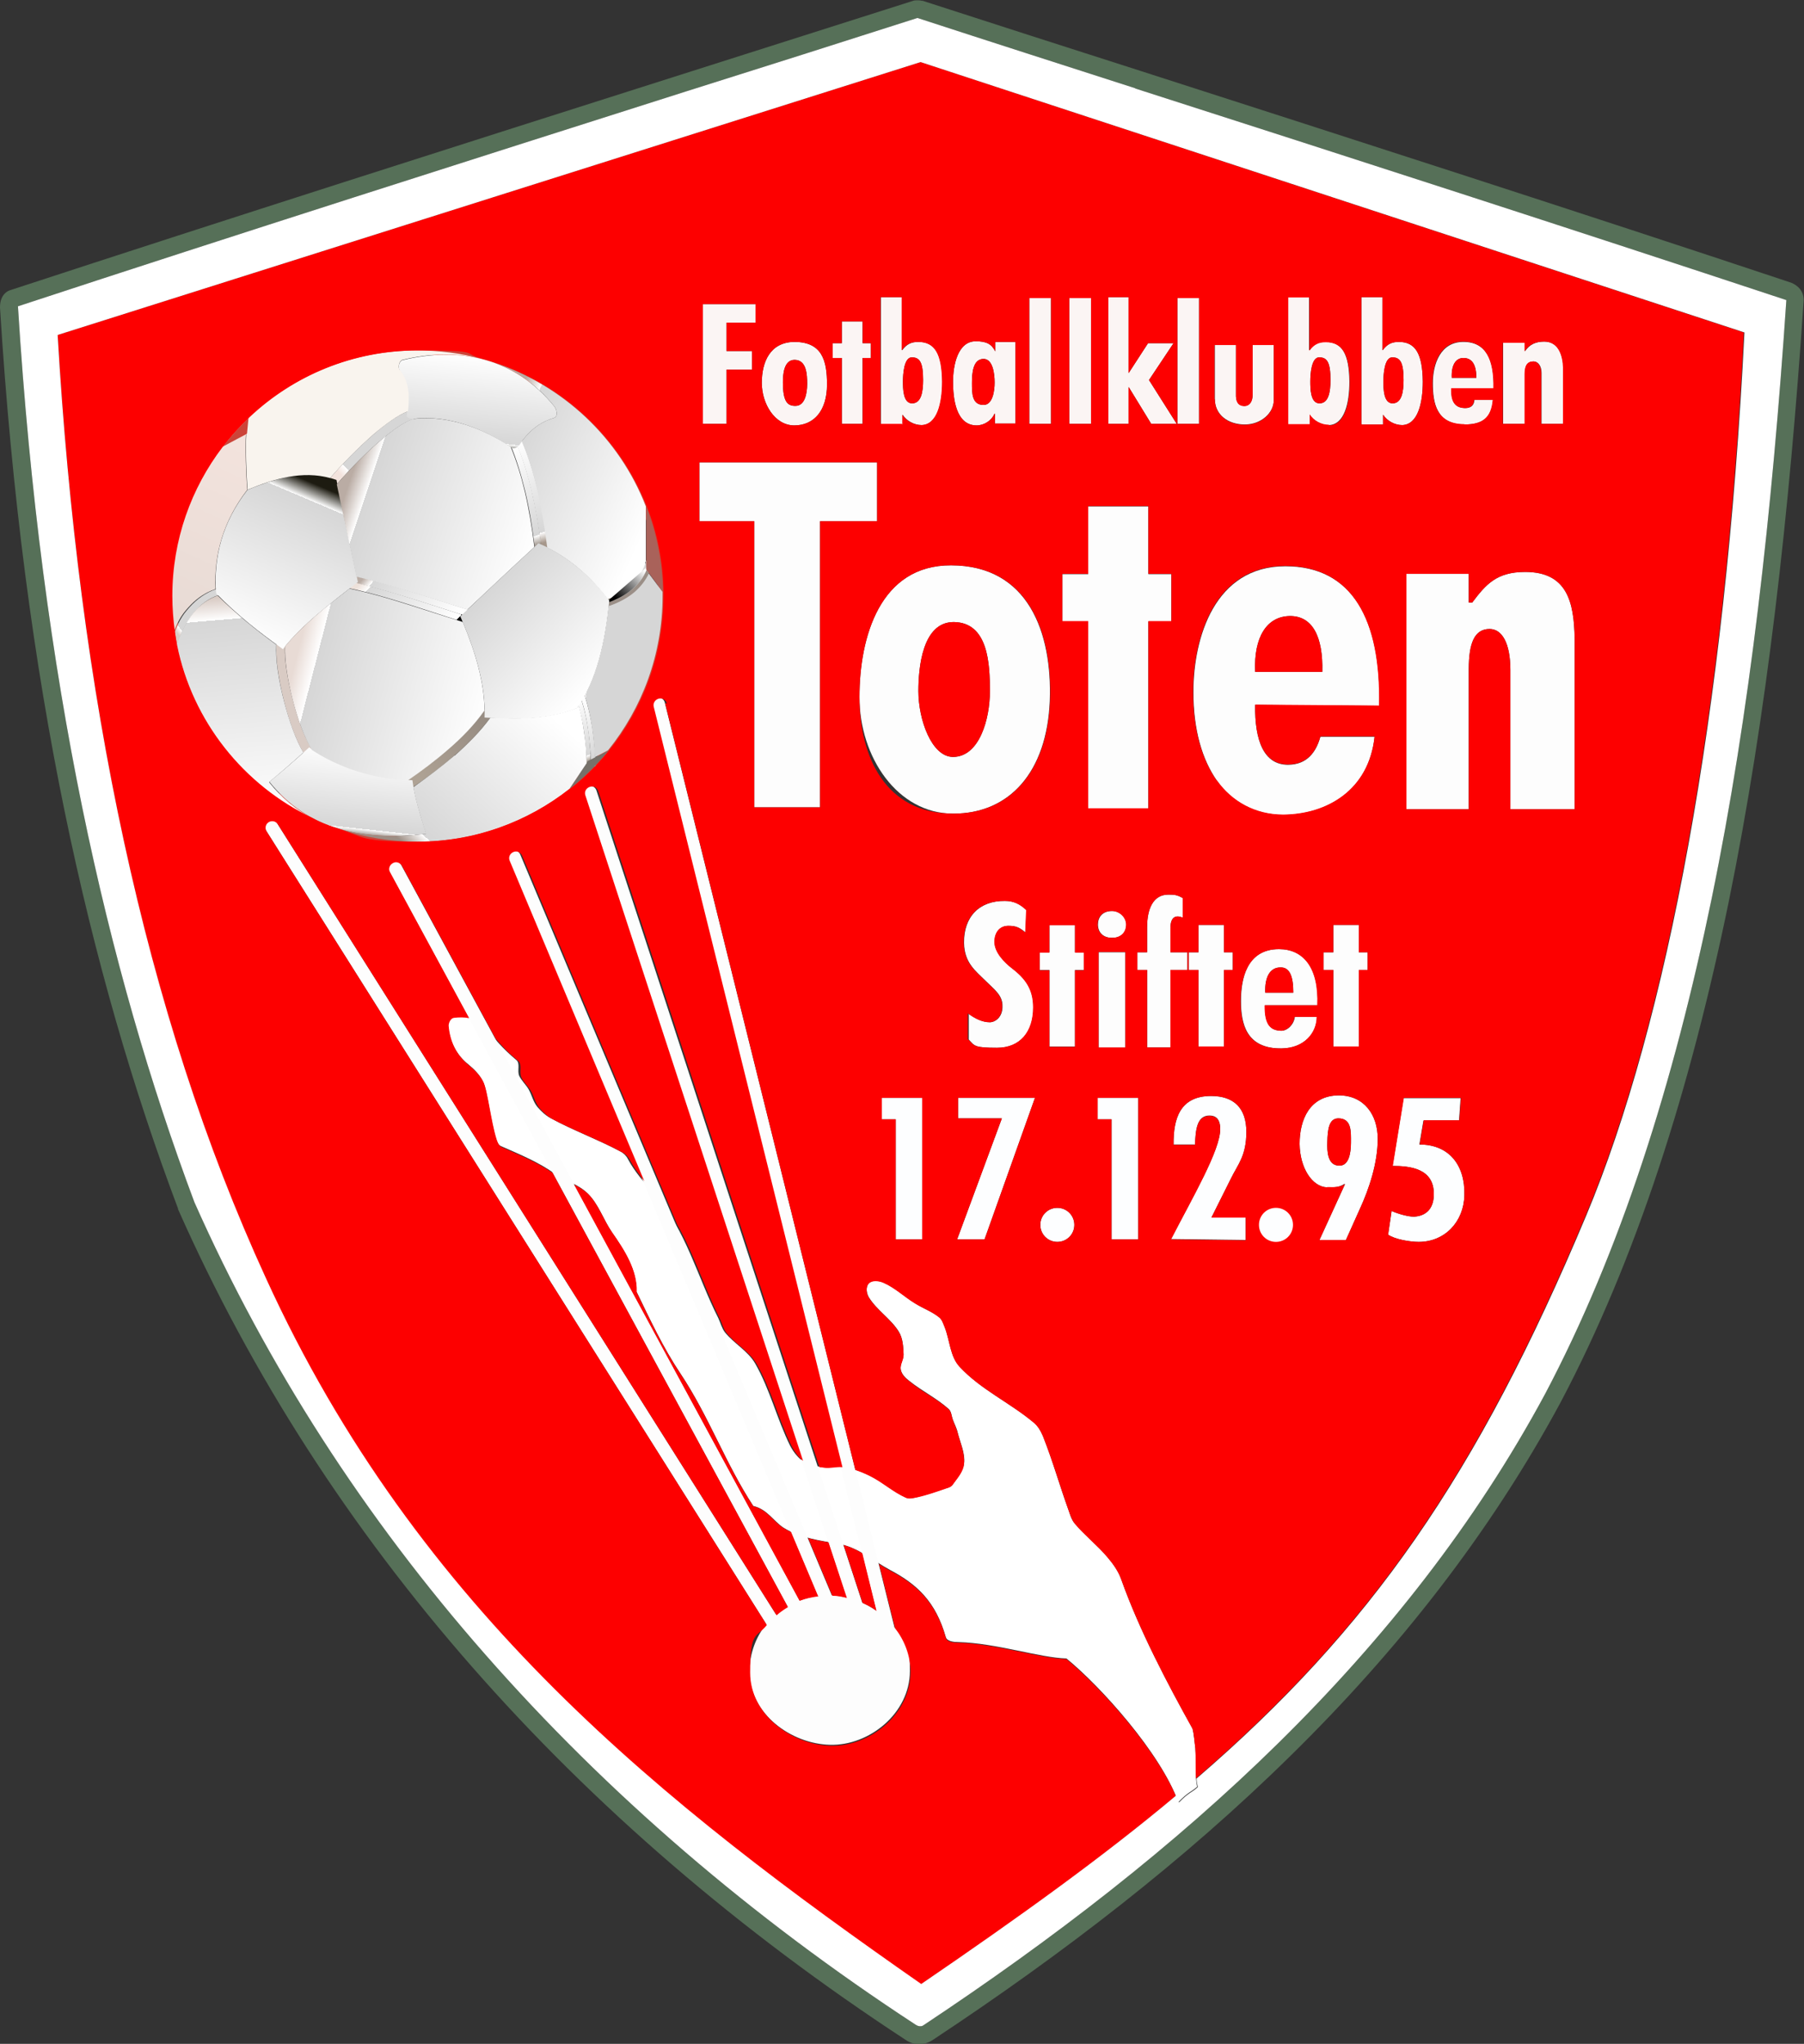 <?xml version="1.0" encoding="UTF-8"?> <svg xmlns="http://www.w3.org/2000/svg" xmlns:xlink="http://www.w3.org/1999/xlink" xmlns:svg="http://www.w3.org/2000/svg" version="1.1" viewBox="0 0 572.6 648.6"><rect x="0" y="0" width="572.6" height="648.6" fill="#333333" stroke="none"/><defs><style> .cls-1, .cls-2 { fill: none; } .cls-3 { fill: url(#Adsız_degrade_11); } .cls-4 { fill: url(#Adsız_degrade_10); } .cls-5 { fill: url(#Adsız_degrade_21); } .cls-6 { fill: url(#Adsız_degrade_20); } .cls-7 { fill: url(#Adsız_degrade_17); } .cls-8 { fill: url(#Adsız_degrade_16); } .cls-9 { fill: url(#Adsız_degrade_19); } .cls-10 { fill: url(#Adsız_degrade_18); } .cls-11 { fill: url(#Adsız_degrade_13); } .cls-12 { fill: url(#Adsız_degrade_12); } .cls-13 { fill: url(#Adsız_degrade_15); } .cls-14 { fill: url(#Adsız_degrade_14); } .cls-15 { fill: url(#Adsız_degrade_23); } .cls-16 { fill: url(#Adsız_degrade_22); } .cls-17 { fill: #fff; } .cls-17, .cls-18, .cls-19, .cls-20, .cls-21, .cls-22, .cls-23, .cls-24, .cls-25, .cls-26, .cls-27, .cls-28, .cls-29 { fill-rule: evenodd; } .cls-18 { fill: #fdfeff; } .cls-19 { fill: #d9cbc4; } .cls-30 { fill: url(#Adsız_degrade_4); } .cls-31 { fill: url(#Adsız_degrade_3); } .cls-32 { fill: url(#Adsız_degrade_2); } .cls-33 { fill: url(#Adsız_degrade_9); } .cls-34 { fill: url(#Adsız_degrade_8); } .cls-35 { fill: url(#Adsız_degrade_5); } .cls-36 { fill: url(#Adsız_degrade_7); } .cls-37 { fill: url(#Adsız_degrade_6); } .cls-38 { fill: url(#Adsız_degrade); } .cls-20 { fill: #76716a; } .cls-21 { fill: #cc4439; } .cls-22 { fill: #f3e3dd; } .cls-23 { fill: #f9f4ee; } .cls-24 { fill: #a9625a; } .cls-25 { fill: #fd0000; } .cls-2 { stroke: #cc4439; stroke-width: 2.8px; } .cls-26 { fill: #fdfdfd; } .cls-27 { fill: #fbf5f4; } .cls-28 { fill: #9b8f87; } .cls-29 { fill: #567058; } </style><linearGradient id="Adsız_degrade" data-name="Adsız degrade" x1="-18.8" y1="-19.6" x2="-18.8" y2="-20.6" gradientTransform="translate(-649 104.5) rotate(-133.1) scale(26.2 -26.6) skewX(6.2)" gradientUnits="userSpaceOnUse"><stop offset="0" stop-color="#f3e3dd"></stop><stop offset=".1" stop-color="#fff"></stop><stop offset=".1" stop-color="#d6d6d6"></stop></linearGradient><linearGradient id="Adsız_degrade_2" data-name="Adsız degrade 2" x1="-18.8" y1="-19.6" x2="-18.8" y2="-20.6" gradientTransform="translate(-398.7 -129.1) rotate(-48.4) scale(17 -30.2) skewX(-51.7)" gradientUnits="userSpaceOnUse"><stop offset="0" stop-color="#baaca4"></stop><stop offset=".1" stop-color="#fff"></stop><stop offset=".1" stop-color="#d6d6d6"></stop><stop offset="1" stop-color="#fff"></stop><stop offset="1" stop-color="#fff"></stop><stop offset="1" stop-color="#fff"></stop><stop offset="1" stop-color="#000"></stop><stop offset="1" stop-color="#fff"></stop></linearGradient><linearGradient id="Adsız_degrade_3" data-name="Adsız degrade 3" x1="-18.8" y1="-19.6" x2="-18.8" y2="-20.6" gradientTransform="translate(-406.9 -128.7) rotate(-48.2) scale(17.2 -30.5) skewX(-52.1)" gradientUnits="userSpaceOnUse"><stop offset="0" stop-color="#ede1da"></stop><stop offset=".1" stop-color="#fff"></stop><stop offset=".1" stop-color="#d6d6d6"></stop><stop offset="1" stop-color="#fff"></stop><stop offset="1" stop-color="#fff"></stop><stop offset="1" stop-color="#fff"></stop><stop offset="1" stop-color="#000"></stop><stop offset="1" stop-color="#fff"></stop><stop offset="1" stop-color="#000"></stop></linearGradient><linearGradient id="Adsız_degrade_4" data-name="Adsız degrade 4" x1="-18.8" y1="-19.6" x2="-18.8" y2="-20.6" gradientTransform="translate(-355.2 211.6) rotate(-129.7) scale(16.8 -16.5) skewX(-10.5)" gradientUnits="userSpaceOnUse"><stop offset="0" stop-color="#d9cbc4"></stop><stop offset=".1" stop-color="#fff"></stop><stop offset=".1" stop-color="#d6d6d6"></stop></linearGradient><linearGradient id="Adsız_degrade_5" data-name="Adsız degrade 5" x1="-18.8" y1="-19.6" x2="-18.8" y2="-20.6" gradientTransform="translate(1188.5 -531.3) rotate(22.9) scale(46.2 -53.8) skewX(-8.3)" gradientUnits="userSpaceOnUse"><stop offset="0" stop-color="#1d1b11"></stop><stop offset=".1" stop-color="#fff"></stop><stop offset=".1" stop-color="#d6d6d6"></stop><stop offset="1" stop-color="#fff"></stop><stop offset="1" stop-color="#fff"></stop></linearGradient><linearGradient id="Adsız_degrade_6" data-name="Adsız degrade 6" x1="-18.8" y1="-19.6" x2="-18.8" y2="-20.6" gradientTransform="translate(-2.9 893.8) rotate(163.4) scale(10.4 -32.7) skewX(40.5)" gradientUnits="userSpaceOnUse"><stop offset="0" stop-color="#988d83"></stop><stop offset=".1" stop-color="#fff"></stop><stop offset=".1" stop-color="#d6d6d6"></stop><stop offset="1" stop-color="#fff"></stop><stop offset="1" stop-color="#fff"></stop></linearGradient><linearGradient id="Adsız_degrade_7" data-name="Adsız degrade 7" x1="-18.8" y1="-19.6" x2="-18.8" y2="-20.6" gradientTransform="translate(-4.6 903.4) rotate(163.5) scale(10.6 -33.2) skewX(40.1)" gradientUnits="userSpaceOnUse"><stop offset="0" stop-color="#a6978b"></stop><stop offset=".1" stop-color="#fff"></stop><stop offset=".1" stop-color="#d6d6d6"></stop><stop offset="1" stop-color="#fff"></stop></linearGradient><linearGradient id="Adsız_degrade_8" data-name="Adsız degrade 8" x1="-18.8" y1="-19.6" x2="-18.8" y2="-20.6" gradientTransform="translate(-954.1 618) rotate(-174) scale(49.7 -30) skewX(6.5)" gradientUnits="userSpaceOnUse"><stop offset="0" stop-color="#262519"></stop><stop offset=".1" stop-color="#fff"></stop><stop offset=".1" stop-color="#d6d6d6"></stop><stop offset="1" stop-color="#fff"></stop></linearGradient><linearGradient id="Adsız_degrade_9" data-name="Adsız degrade 9" x1="-18.9" y1="-19.6" x2="-18.9" y2="-20.6" gradientTransform="translate(-567.3 202.2) rotate(-133) scale(24.3 -24.6) skewX(5.9)" gradientUnits="userSpaceOnUse"><stop offset="0" stop-color="#b5a799"></stop><stop offset="1" stop-color="#988d83"></stop></linearGradient><linearGradient id="Adsız_degrade_10" data-name="Adsız degrade 10" x1="-18.8" y1="-19.6" x2="-18.8" y2="-20.6" gradientTransform="translate(-620.4 199.3) rotate(-132.7) scale(26.3 -26.6) skewX(5.4)" gradientUnits="userSpaceOnUse"><stop offset="0" stop-color="#aea294"></stop><stop offset="1" stop-color="#988d83"></stop></linearGradient><linearGradient id="Adsız_degrade_11" data-name="Adsız degrade 11" x1="-18.9" y1="-19.6" x2="-18.9" y2="-20.6" gradientTransform="translate(-94.6 -1899.1) rotate(-65.8) scale(68.4 -54.4) skewX(18.9)" gradientUnits="userSpaceOnUse"><stop offset="0" stop-color="#baaca4"></stop><stop offset=".1" stop-color="#fff"></stop><stop offset=".1" stop-color="#d6d6d6"></stop><stop offset="1" stop-color="#fff"></stop><stop offset="1" stop-color="#fff"></stop><stop offset="1" stop-color="#fff"></stop></linearGradient><linearGradient id="Adsız_degrade_12" data-name="Adsız degrade 12" x1="-18.9" y1="-19.6" x2="-18.9" y2="-20.6" gradientTransform="translate(-211.1 162.8) rotate(-130.5) scale(14.8 -14.8) skewX(.9)" gradientUnits="userSpaceOnUse"><stop offset="0" stop-color="#8c8479"></stop><stop offset=".1" stop-color="#fff"></stop><stop offset=".1" stop-color="#d6d6d6"></stop></linearGradient><linearGradient id="Adsız_degrade_13" data-name="Adsız degrade 13" x1="-18.8" y1="-19.6" x2="-18.8" y2="-20.6" gradientTransform="translate(106.9 703.4) rotate(157.5) scale(5 -20.2) skewX(57.9)" gradientUnits="userSpaceOnUse"><stop offset="0" stop-color="#9d9287"></stop><stop offset=".1" stop-color="#fff"></stop><stop offset=".1" stop-color="#d6d6d6"></stop><stop offset="1" stop-color="#fff"></stop></linearGradient><linearGradient id="Adsız_degrade_14" data-name="Adsız degrade 14" x1="-18.8" y1="-19.6" x2="-18.8" y2="-20.6" gradientTransform="translate(104.4 722.4) rotate(157.7) scale(5.2 -21) skewX(57.6)" gradientUnits="userSpaceOnUse"><stop offset="0" stop-color="#a6978b"></stop><stop offset=".1" stop-color="#fff"></stop><stop offset=".1" stop-color="#d6d6d6"></stop><stop offset="1" stop-color="#fff"></stop></linearGradient><linearGradient id="Adsız_degrade_15" data-name="Adsız degrade 15" x1="-18.9" y1="-19.6" x2="-18.9" y2="-20.6" gradientTransform="translate(-1001.8 704.6) rotate(-173.7) scale(49.2 -28.5) skewX(7.5)" gradientUnits="userSpaceOnUse"><stop offset="0" stop-color="#6c655a"></stop><stop offset=".1" stop-color="#fff"></stop><stop offset=".1" stop-color="#d6d6d6"></stop><stop offset="1" stop-color="#fff"></stop><stop offset="1" stop-color="#fff"></stop></linearGradient><linearGradient id="Adsız_degrade_16" data-name="Adsız degrade 16" x1="-18.9" y1="-19.6" x2="-18.9" y2="-20.6" gradientTransform="translate(-823.3 -1191.5) rotate(-75.5) scale(61 -63.2) skewX(-1.1)" gradientUnits="userSpaceOnUse"><stop offset="0" stop-color="#e8dbd5"></stop><stop offset=".1" stop-color="#fff"></stop><stop offset=".1" stop-color="#d6d6d6"></stop><stop offset="1" stop-color="#fff"></stop><stop offset="1" stop-color="#fff"></stop><stop offset="1" stop-color="#fff"></stop><stop offset="1" stop-color="#000"></stop></linearGradient><linearGradient id="Adsız_degrade_17" data-name="Adsız degrade 17" x1="-18.8" y1="-19.6" x2="-18.8" y2="-20.6" gradientTransform="translate(-694 -1302.2) rotate(-71.5) scale(60.9 -62.5) skewX(-1.1)" gradientUnits="userSpaceOnUse"><stop offset="0" stop-color="#baaca4"></stop><stop offset=".1" stop-color="#fff"></stop><stop offset=".1" stop-color="#d6d6d6"></stop><stop offset="1" stop-color="#fff"></stop><stop offset="1" stop-color="#fff"></stop><stop offset="1" stop-color="#fff"></stop><stop offset="1" stop-color="#000"></stop></linearGradient><linearGradient id="Adsız_degrade_18" data-name="Adsız degrade 18" x1="-18.9" y1="-19.6" x2="-18.9" y2="-20.6" gradientTransform="translate(-464.2 1203.9) rotate(-155.3) scale(26.1 -57.9) skewX(-40.1)" gradientUnits="userSpaceOnUse"><stop offset="0" stop-color="#e8dbd5"></stop><stop offset="1" stop-color="#f3e3dd"></stop></linearGradient><linearGradient id="Adsız_degrade_19" data-name="Adsız degrade 19" x1="-18.9" y1="-19.6" x2="-18.9" y2="-20.6" gradientTransform="translate(842.1 -1263.4) rotate(-4.9) scale(43.1 -70.5) skewX(5.1)" gradientUnits="userSpaceOnUse"><stop offset="0" stop-color="#d9cbc4"></stop><stop offset=".1" stop-color="#fff"></stop><stop offset=".1" stop-color="#d6d6d6"></stop><stop offset="1" stop-color="#fff"></stop></linearGradient><linearGradient id="Adsız_degrade_20" data-name="Adsız degrade 20" x1="-18.9" y1="-19.6" x2="-18.9" y2="-20.6" gradientTransform="translate(-1959.5 -5.1) rotate(-137.5) scale(54.7 -61.7) skewX(32.2)" gradientUnits="userSpaceOnUse"><stop offset="0" stop-color="#9d8e84"></stop><stop offset=".1" stop-color="#fff"></stop><stop offset=".1" stop-color="#d6d6d6"></stop><stop offset="1" stop-color="#fff"></stop><stop offset="1" stop-color="#fff"></stop></linearGradient><linearGradient id="Adsız_degrade_21" data-name="Adsız degrade 21" x1="-18.9" y1="-19.6" x2="-18.9" y2="-20.6" gradientTransform="translate(-110.4 -1225.6) rotate(-81.2) scale(55.6 -26.1) skewX(16.2)" gradientUnits="userSpaceOnUse"><stop offset="0" stop-color="#a1948c"></stop><stop offset=".1" stop-color="#fff"></stop><stop offset=".1" stop-color="#d6d6d6"></stop></linearGradient><linearGradient id="Adsız_degrade_22" data-name="Adsız degrade 22" x1="-18.9" y1="-19.6" x2="-18.9" y2="-20.6" gradientTransform="translate(-175.6 167.6) rotate(-134.1) scale(12.6 -12.8) skewX(8.2)" gradientUnits="userSpaceOnUse"><stop offset="0" stop-color="#000"></stop><stop offset="1" stop-color="#fff"></stop></linearGradient><linearGradient id="Adsız_degrade_23" data-name="Adsız degrade 23" x1="-18.9" y1="-19.6" x2="-18.9" y2="-20.6" gradientTransform="translate(196.6 -1328.9) rotate(-46.6) scale(51.1 -51.3) skewX(9.2)" gradientUnits="userSpaceOnUse"><stop offset="0" stop-color="#6c655a"></stop><stop offset=".1" stop-color="#fff"></stop><stop offset=".1" stop-color="#d6d6d6"></stop><stop offset="1" stop-color="#fff"></stop><stop offset="1" stop-color="#fff"></stop></linearGradient></defs><g><g id="svgRoot"><g><g id="rootGroup"><g id="Layer1000"><path class="cls-2" d="M132.5,111.2c-43,0-77.9,34.9-77.9,77.9s34.9,77.9,77.9,77.9,77.9-34.9,77.9-77.9-34.9-77.9-77.9-77.9Z"></path><path class="cls-38" d="M131.3,133c-2.6.6-6.7,3.5-10.9,7.1-5.5,4.7-11.2,10.8-14.8,15.1l-2.2-1.8c3.6-4.5,9.5-10.6,15.1-15.5,4.5-3.9,9-7,12.1-7.7l.7,2.7Z"></path><path class="cls-32" d="M111.4,182.5c8.8,1.9,19,5.2,29.1,8.4,2.9.9,5.8,1.9,9.1,2.9l-.6,2c-2.7-.8-5.9-1.9-9.1-2.9-10-3.2-20.1-6.4-28.9-8.3l.4-2.1Z"></path><path class="cls-31" d="M109.9,184.3c8.9,1.8,18.6,4.9,28.5,8.1,3.4,1.1,6.8,2.2,10.2,3.3l-.6,2c-3.4-1.1-6.8-2.2-10.2-3.3-9.9-3.2-19.5-6.3-28.3-8l.4-2.1Z"></path><path class="cls-19" d="M90.6,203.8c-.6,3.8.4,11,2.3,18.2,1.7,6.7,4.2,13.3,6.8,16.8l-2.3,1.7c-2.8-3.8-5.4-10.7-7.2-17.8-1.9-7.4-3-15.1-2.3-19.3l2.8.4Z"></path><path class="cls-30" d="M70.6,188.5c-3.3.8-5.9,2.5-8.1,4.8-2.5,2.6-5.3,7.6-6.3,11.5l-.7-4.3c1.5-4,2.8-5.9,5.5-8.7,2.5-2.5,5.5-4.4,9.1-5.3l.5,2.1Z"></path><path class="cls-35" d="M78.6,155.4c-8,10.3-10.9,21.3-10,32.9,6.8,7,13.9,12.5,21.2,17.7,6.3-8,15-14.4,23.8-21.3-2.2-10.6-4.7-21.8-6.8-32.4-9.3-3.3-18.7-.8-28.1,3.1Z"></path><path class="cls-37" d="M163.8,140.4c2,4.6,3.6,9.7,4.9,15.1,1.4,6,2.5,12.3,3.2,18.6l-2.1.2c-.7-6.2-1.7-12.5-3.1-18.4-1.3-5.3-2.8-10.3-4.7-14.8l2-.8Z"></path><path class="cls-36" d="M165.7,139.9c1.9,4.4,3.5,9.6,4.9,15.2,1.5,6,2.6,12.6,3.4,19l-2.1.2c-.8-6.4-1.9-12.9-3.3-18.8-1.3-5.5-2.9-10.6-4.8-14.8l1.9-.8Z"></path><path class="cls-34" d="M126.9,117.5c-.7-.8-.2-2.9.8-3.2,18.6-4.5,35.8-.5,48.2,14.6.8.9,1.3,3.3,0,3.7-3.6,1.1-7.5,3.2-11.1,8.7-.5.7-1.7,1.3-2.4.8-8.3-5.7-19.6-10.5-31-9.2-.8,0-2.4-.2-2.3-1,.7-5.2.9-10.3-2.4-14.5Z"></path><path class="cls-33" d="M155.1,226.1c-6.8,9.3-16,16.5-25.8,23.2"></path><path class="cls-4" d="M156.2,227c-3.5,4.8-7.5,9-12,12.8-4.4,3.8-9.2,7.4-14.2,10.7l-1.6-2.3c4.8-3.3,9.6-6.8,13.9-10.5,4.3-3.8,8.2-7.8,11.6-12.4l2.3,1.7Z"></path><path class="cls-3" d="M205,178.3v-17.6c-8.4-21.7-26.4-38.6-48.7-45.8,7.3,2.5,14,7.1,19.6,14,.8.9,1.3,3.3,0,3.7-3.4,1-6.9,2.9-10.3,7.5,1.9,4.3,3.5,9.4,4.8,14.9,1.4,6,2.5,12.4,3.3,18.8,7.2,3.6,13.6,9,19.1,16.3.1.2.3.3.4.5,0,.2,0,.3,0,.5,5.7-2,9.9-5.5,11.8-10.2l-.2-.2v-2.4Z"></path><path class="cls-12" d="M191.7,190.5c3.3-1,6.2-2.4,8.4-4.4,2.1-1.8,4.4-5.4,5-8.3l1.5,2.2c-1,3-2.7,5.6-5.2,7.7-2.5,2.1-5.6,3.7-9.2,4.8l-.6-2Z"></path><path class="cls-11" d="M184.3,221.4c1.2,3.5,2,7.2,2.5,10.9.5,3.7.7,7.4.8,10.8h-1.4c0-3.4-.3-7-.8-10.7-.5-3.6-1.3-7.2-2.4-10.6l1.3-.5Z"></path><path class="cls-14" d="M185.5,220.5c1.1,3.2,1.9,6.8,2.5,10.5.6,4.2,1,8.4,1,12.2h-1.4c0-3.6-.4-7.8-1-12-.5-3.6-1.3-7.1-2.4-10.2l1.3-.5Z"></path><path class="cls-13" d="M98,237.1c9.7,6.6,20.7,9.9,32.9,10.5.7,5.3,2.5,11.1,4.4,17-20.2,2.4-37.6-1.3-49.8-16.5,3.8-3.1,8-6.7,12.6-10.9Z"></path><path class="cls-20" d="M186.6,241.5l-5.9,8.9c4.6-3.6,8.7-7.7,12.4-12.2l-6.5,3.3Z"></path><path class="cls-8" d="M153.8,225.5c-.1-8.9-2.8-18.3-6.9-28.1-3-1-6.1-1.9-9.1-2.9-9.4-3-18.5-6-26.9-7.7-7.5,5.8-14.8,11.5-20.4,18.3-.2,4,.7,10.5,2.4,17,1.6,6.2,3.8,12.2,6.1,15.9,9.1,5.9,19.3,9,30.4,9.7,4.5-3.1,8.9-6.4,12.9-9.9,4.3-3.7,8.2-7.7,11.4-12.2Z"></path><path class="cls-7" d="M148.4,193.4c6.8-6.4,13.7-12.9,21.2-19.8-.7-5.9-1.7-11.9-3-17.5-1.2-5.1-2.7-9.9-4.5-14.3-8.2-5.5-19.3-10.1-30.5-8.9,0,0-.2,0-.3,0h0c-2.6.7-6.7,3.5-10.9,7.2-4.9,4.2-9.9,9.4-13.5,13.6,2,9.6,4.2,19.6,6.2,29.3,8.4,2,17.9,5,27.4,8,2.6.8,5.1,1.6,7.9,2.5Z"></path><path class="cls-22" d="M70.6,141.9l8-4.2.5-5.2c-3.1,2.9-5.9,6.1-8.5,9.4Z"></path><path class="cls-21" d="M70.6,141.9l8-4.2.5-5.2c-3.1,2.9-5.9,6.1-8.5,9.4Z"></path><path class="cls-1" d="M78.4,136.6c-.5,2.6-.1,15.3.4,19.8"></path><path class="cls-23" d="M78.2,137.8c-.3,3.7,0,13,.4,17.6,8.7-3.6,17.4-6.1,26.2-3.7,3.6-4.2,8.8-9.5,13.7-13.8,4-3.4,7.9-6.2,11-7.4.5-4.7.5-9.3-2.6-13.1-.7-.8-.2-2.9.8-3.2,8.7-2.1,17.2-2.3,24.9-.4-6.4-1.7-13.2-2.6-20.2-2.6-20.7,0-39.5,8.1-53.5,21.2l-.5,5.2-.3.2Z"></path><path class="cls-10" d="M68.4,186.9c-.5-11,2.5-21.6,10.1-31.5,0,0,0,0,0,0-.4-4.6-.7-13.9-.4-17.6l-7.7,4.1c-10,13.1-16,29.5-16,47.3s.3,7.6.8,11.3c1.5-4,2.8-5.9,5.5-8.7,2.1-2.1,4.6-3.8,7.5-4.8Z"></path><path class="cls-9" d="M87.7,204.6c-6.3-4.6-12.6-9.6-18.6-15.6-2.6.9-4.8,2.4-6.7,4.3-2.5,2.6-5.3,7.6-6.3,11.5,4.9,24.3,21.2,44.5,43,54.9-5.1-2.7-9.7-6.5-13.7-11.5,3.3-2.7,6.9-5.8,10.9-9.4-2.4-4-4.5-10-6.1-16.1-1.8-6.8-2.8-13.7-2.5-18.1Z"></path><path class="cls-6" d="M144.2,239.8c-4.1,3.5-8.5,6.8-13,10,.8,4.7,2.4,9.7,4,14.8-9.9,1.2-19.1.9-27.3-1.5,7.7,2.6,16,4,24.6,4,18.2,0,34.9-6.2,48.2-16.7l5.5-8.2c0-3.1-.3-6.5-.8-9.8-.4-2.9-.9-5.7-1.7-8.5-.2.2-.3.4-.5.7-8.9,3.6-18.2,3.6-27.5,3.1-3.3,4.5-7.2,8.4-11.4,12.1Z"></path><path class="cls-5" d="M193.2,192.2c-1.2,10.9-3.4,20.7-7.6,28.5,1,3.1,1.8,6.6,2.3,10.2.5,3.2.8,6.4.9,9.4l4.2-2.2c10.8-13.4,17.3-30.4,17.3-49s0-.9,0-1.3l-4.5-6c-1,2.2-2.5,4.2-4.5,5.9-2.2,1.9-5,3.5-8.2,4.5Z"></path><path class="cls-28" d="M205.2,180.9c-1.9,4.7-6.2,8.2-11.8,10.2,0,.4,0,.8-.1,1.2,3.2-1.1,6-2.6,8.2-4.5,1.9-1.7,3.4-3.6,4.5-5.9l-.7-1Z"></path><path class="cls-16" d="M192,191.5c6.8-2,11.8-6.1,13.6-11.8"></path><path class="cls-15" d="M170.9,172.4c8.6,3.7,16.1,9.7,22.5,18.2-1.3,13.4-4.1,25.4-10.2,34.1-9.5,3.9-19.5,3.6-29.4,3,.4-10-2.8-20.9-7.7-32.1,7.9-7.5,15.9-15,24.7-23.1Z"></path><path class="cls-24" d="M205.1,160.7v20c0,0,5.3,7.2,5.3,7.2-.2-9.6-2-18.7-5.3-27.2Z"></path><path class="cls-26" d="M499.8,202.6v54.2h-20.4v-44.2c0-8.4-2.6-13-6.6-13-4.8,0-6.6,4.5-6.6,12.7v44.5h-19.8v-74.7h19.8v9.1h1.1c4.3-5.7,7.7-9.7,16.8-9.7,13.3,0,15.5,9.5,15.7,21.1Z"></path><path class="cls-26" d="M398.4,213.2h21.3c.3-11.3-3.2-17.9-10.5-17.7-7,.2-11.3,6.5-10.8,17.7ZM398.4,223.7c-.2,11.6,2.9,19,10.4,19,6.2,0,9-4.2,10.3-8.9h17.2c-1.8,17.1-15.2,24.7-29,24.8-8.9,0-16.3-4.2-21-10.8-4.7-6.7-7.5-16.1-7.5-28.2,0-17.3,6.8-39.9,29.2-39.9,21.4,0,30.4,17.2,29.8,44.3l-39.3-.3Z"></path><path class="cls-26" d="M345.4,160.7h19.1v21.5h7.3v15h-7.3v59.4h-19.1v-59.4h-8.2v-15h8.2v-21.5Z"></path><path class="cls-26" d="M302.5,240.2c8.4,0,11.7-12.1,11.7-20.8s-.5-21.9-11.5-22c-10,0-11.2,14.7-11.2,21.9,0,9.1,4.2,20.8,10.9,20.9ZM301.8,179.4c24.6,0,32.2,21.4,31.4,43-.9,22.6-12.8,35.8-30.6,35.8s-29.8-18-29.8-37,6.5-41.9,29.1-41.8Z"></path><path class="cls-26" d="M222,146.7h56.4v18.7h-18.1v90.8h-20.9v-90.8h-17.4v-18.7Z"></path><path class="cls-26" d="M401.7,315h8.8c0-5.1-1.1-8.1-4.1-8-3.2,0-5,2.9-4.8,8ZM401.5,319c-.1,6.5,2,8,5.2,8.1,2,0,4-2,4.3-4.4h7c0,5.1-4,9.9-11.1,10-11.4.2-13-8-13-15s1.7-16.5,12.1-16.5c7.7,0,12.7,5.8,12.2,17.8h-16.7Z"></path><path class="cls-26" d="M364.1,332.4v-24.6h-3.1v-5.6h3.1v-8c0-5.9,2-10.3,6.7-10.3,1.7,0,2.8,0,4.6,1.1v6.2c-1.5-.6-3.9-1-3.9,3.4v7.6h5.4v5.6h-5.4v24.6h-7.4Z"></path><path class="cls-26" d="M348.5,293.4c0-2.3,1.4-4.3,4.5-4.3,2.4,0,4.5,2,4.5,4.3,0,3-2.3,4.3-4.6,4.2-2.8,0-4.4-1.8-4.4-4.2Z"></path><path class="cls-26" d="M357.2,302.2v30.3h-8.5v-30.3h8.5Z"></path><path class="cls-26" d="M333.1,293.5h8.1v8.7h2.8v5.6h-2.8v24.3h-8.1v-24.3h-3.1v-5.6h3.1v-8.7Z"></path><path class="cls-26" d="M307.3,321.6c2.1,1.6,4.5,2.8,6.9,2.8,1.6,0,4.1-1.5,4-5.2,0-3.4-2.5-5.1-5.3-7.9-3.2-3.2-6.8-5.7-6.9-12.1-.1-8.3,4.9-13.4,13-13.3,2.8,0,4.8,1,6.8,2.9l-.3,7.1c-1.9-1.6-3-2.1-5.4-2.1-2.7,0-4.3,2-4.4,4.9-.1,3.5,3.2,6.8,5.7,8.7,4.4,3.4,6.6,6.8,6.6,12.3,0,7.8-4.2,12.8-11.5,12.8s-7.1-.6-9-2.6v-8.3Z"></path><path class="cls-18" d="M450.6,363.2c9.2,0,14.5,6.4,14.2,16.2-.2,8.2-6.1,14.7-14.5,14.7-2.7,0-7.6-.8-9.7-2.3l1.1-7.5c2.3,1,5.3,1.8,7.1,1.8,3.9-.2,6.3-2.6,6.3-7.1.1-8.2-7.5-9-13.1-9l3.5-21.5h18.1s-.5,7.1-.5,7.1h-11.3l-1.3,7.7Z"></path><path class="cls-18" d="M426.7,375.7c-1.5,1-3,1.2-5.5,1.1-4.7-.2-8.6-6.1-8.7-13.8,0-7.7,3.2-15.3,12.4-15.4,8.1,0,12.4,6.2,12.4,13.8s-2.7,15.8-5.7,22.3l-4.4,9.8h-8.4s8.1-17.7,8.1-17.7h-.1ZM421.3,362.4c-.1,2.8,0,7.6,3.9,7.5,2.9,0,3.6-3.9,3.6-7.3s.3-7.7-4-7.7c-3,0-3.4,3.5-3.5,7.5Z"></path><path class="cls-18" d="M384.5,386.3h10.9v7.2l-23.7-.3c6.9-13.4,15.7-28.4,15.6-35,0-3.2-1.5-4.2-3.4-4.2-4.1,0-4.4,4.7-4.6,9.2h-6.8c-.1-8.3,2.1-15.4,11.9-15.4,7.2,0,11.2,3.8,11.2,11.4s-2.7,10.3-4.9,14.8l-6.2,12.4Z"></path><path class="cls-18" d="M304.1,348.4h24.4l-16,44.9h-8.7l14.2-38.4h-13.9v-6.5Z"></path><path class="cls-18" d="M279.9,348.4h12.8s0,44.9,0,44.9h-8.4v-38.1h-4.4v-6.8Z"></path><path class="cls-27" d="M496.2,116.6v17.9h-6.9v-16.1c0-2.4-1.2-3.7-2.5-3.7-1.9,0-2.8,1.2-2.8,4v15.8h-6.9v-25.7h6.9v2.6h.1c1.4-2.1,3.4-3,6.1-3,4.8,0,5.9,4.9,6,8.2Z"></path><path class="cls-27" d="M460.8,119.9h7.8c0-4.1-1.3-6.3-4.1-6.3-2.4,0-3.9,2.2-3.7,6.3ZM460.7,123.2c-.2,5.1,1.8,6.3,4.4,6.3,2,0,2.8-1.1,2.9-2.6h5.9c-.5,5.8-3.4,7.8-9,7.8-9,0-10.1-6.9-10.1-13.1s2.5-13.1,9.7-13.1,9.8,5.7,9.6,14.8h-13.4Z"></path><path class="cls-27" d="M385.5,109.4h6.8v15.5c-.1,2.6.7,3.8,2.6,3.9,1.6,0,2.7-1.2,2.7-3.7v-15.7h6.7v17.6c0,4-4,7.7-9.2,7.7s-9.5-3-9.5-8.1v-17.2Z"></path><path class="cls-27" d="M351.8,94.3h6.4v24h.1l6.1-9.4h8.1c0,0-7.8,11.7-7.8,11.7l8.8,13.9h-8.1l-7.1-11.6h-.1v11.6h-6.4v-40.2Z"></path><path class="cls-27" d="M333.6,94.6v39.9h-6.9v-39.9h6.9Z"></path><path class="cls-27" d="M315.6,131.4c-.9,2.1-3.3,3.6-5.6,3.6-6.7,0-7.5-8.8-7.5-13.9,0-5.2,1.5-12.8,7.2-12.8,3.3,0,5,.8,6.2,3.2v-3s6.4,0,6.4,0v25.9h-6.5v-3.1h-.1ZM308.5,121.5c0,3.4,0,7,3.7,7,2.9,0,3.5-4.5,3.5-7.1,0-2.9-.6-7.5-3.5-7.5-3.4,0-3.7,4.5-3.7,7.7Z"></path><path class="cls-27" d="M279.6,134.5v-40.2h6.7v16.8h.1c1.4-1.9,2.9-2.6,5.1-2.6,5.3,0,7.5,3.8,7.6,12.6,0,6.9-1.6,13.6-6.5,13.8-2.4,0-4.8-1.3-6.1-3.3v3.1h-6.8ZM286.6,121.1c0,2.1,0,6.9,2.9,6.9s3.5-3.6,3.5-7.4c0-5.7-1.1-7.2-3.6-7.2s-2.8,5.5-2.8,7.6Z"></path><path class="cls-27" d="M267.2,102h6.6v6.9h2.6v4.7h-2.6v20.9h-6.6v-20.9h-2.9v-4.7h2.9v-6.9Z"></path><path class="cls-27" d="M252.5,128.8c3,0,3.7-4,3.7-7s-.2-7.6-4-7.6c-3.4,0-3.7,4.6-3.7,7.1,0,6.1,1.4,7.5,3.9,7.5ZM252.1,108.5c8.9,0,10.4,6,10.4,13.5,0,8.4-4.2,13-10.4,13s-10.3-6.9-10.3-13.5,2.6-12.9,10.3-13Z"></path><path class="cls-27" d="M239.8,102.4h-9.2v9h8.1v5.9h-8.1v17.2h-7.5v-38h16.7v5.9Z"></path><path class="cls-26" d="M380.4,293.5h8.1v8.7h2.8v5.6h-2.8v24.3h-8.1v-24.3h-3.1v-5.6h3.1v-8.7Z"></path><path class="cls-26" d="M423.2,293.5h8.1v8.7h2.8v5.6h-2.8v24.3h-8.1v-24.3h-3.1v-5.6h3.1v-8.7Z"></path><path class="cls-27" d="M346.3,94.6v39.9h-6.9v-39.9h6.9Z"></path><path class="cls-27" d="M380.6,94.6v39.9h-6.9v-39.9h6.9Z"></path><path class="cls-27" d="M408.8,134.5v-40.2h6.7v16.8h.1c1.4-1.9,2.9-2.6,5.1-2.6,5.3,0,7.5,3.8,7.6,12.6,0,6.9-1.6,13.6-6.5,13.8-2.4,0-4.8-1.3-6.1-3.3v3.1h-6.8ZM415.9,121.1c0,2.1,0,6.9,2.9,6.9s3.5-3.6,3.5-7.4c0-5.7-1.1-7.2-3.6-7.2s-2.8,5.5-2.8,7.6Z"></path><path class="cls-27" d="M432.1,134.5v-40.2h6.7v16.8h.1c1.4-1.9,2.9-2.6,5.1-2.6,5.3,0,7.5,3.8,7.6,12.6,0,6.9-1.6,13.6-6.5,13.8-2.4,0-4.8-1.3-6.1-3.3v3.1h-6.8ZM439.1,121.1c0,2.1,0,6.9,2.9,6.9s3.5-3.6,3.5-7.4c0-5.7-1.1-7.2-3.6-7.2s-2.8,5.5-2.8,7.6Z"></path><path class="cls-18" d="M335.6,394.1c-3,0-5.4-2.4-5.4-5.4s2.4-5.4,5.4-5.4c3,0,5.4,2.4,5.4,5.4,0,3-2.4,5.4-5.4,5.4h0Z"></path><path class="cls-18" d="M348.5,348.4h12.8s0,44.9,0,44.9h-8.5v-38.1h-4.4v-6.8Z"></path><path class="cls-1" d="M292.2,19.7L18.3,106.3c6.6,113.7,27.5,215.3,66,299.4,48.3,105.6,126.8,167.4,208,224,112.5-76.5,161-124.5,211.1-244,25.6-61.1,44.2-159.6,50.2-280.2L292.2,19.7Z"></path><path class="cls-17" d="M143.9,322.7c-1,.1-1.8,1.5-1.7,2.5.4,4.8,2.3,9.3,6.5,12.6,1.7,1.4,3.5,3.2,4.5,5.2,1.5,2.8,2.4,12.4,4.2,18.2.3,1,.7,2.1,1.6,2.5,6.4,2.8,11.9,5.1,17,8.7,3.3,2.3,7.6,3.4,10.5,6.3,3.5,3.4,5,8.3,7.7,12.3,4.1,5.9,8,12.1,7.8,18.8,4.3,8.9,8.5,17.9,14,26.1,9.1,13.7,14.3,28.6,23.1,42,4.4,1,6.5,4.9,9.6,6.9,5.1,3.2,11.5,4.1,17.4,5.1,6.3,1.1,11,5.4,16.4,8.3,8.7,4.6,14.5,10.1,17.7,21.3.4,1.4,2.6,1.6,4,1.6,11.9.3,26,5,34.3,5.2,10.8,8.8,29.9,30,35.5,45.6,3.3-3.4,4.1-3.2,6-4.9-.8-3.2-.2-8.2-.6-12.3-.3-2.2-.4-4.3-.9-6.2-7.9-14.2-16.8-31-22.6-47.3-.9-2.6-2.6-5-4.4-7.1-3.2-3.8-7.2-6.9-10.4-10.7-1-1.1-1.4-2.6-1.9-4.1-2.9-7.9-5.1-15.9-8.2-23.7-.7-1.6-1.6-3.2-3-4.3-7.5-6.2-16.8-10.4-23.4-17.6-3.1-3.3-3.1-8.5-4.8-12.7-.4-1.1-.8-2.3-1.7-3-2.3-1.8-5.2-2.8-7.6-4.4-3.4-2.1-6.4-5-10.1-6.6-1.4-.6-3.6-.9-4.6.2-1.1,1.1-.8,3.2,0,4.5,2.5,4.1,7,6.8,9.5,10.9,1.3,2.1,1.4,4.8,1.5,7.2,0,1.6-1.2,3.2-.9,4.8.3,1.5,1.5,2.7,2.7,3.6,4,3.2,8.7,5.5,12.5,8.9.9.8.9,2.2,1.3,3.3.5,1.4,1.3,2.8,1.6,4.3.8,3.2,2.4,6.4,2,9.7-.3,2.6-2.3,4.7-3.7,6.8-.4.6-1.1.8-1.8,1-3.1,1.1-6.2,2.1-9.5,2.9-1.1.3-2.4.6-3.5.1-4.1-1.9-7.5-5.1-11.6-7-2.8-1.4-5.8-2.3-8.8-2.9-1.9-.4-3.9.4-5.9.2-1.9-.2-4.1-.3-5.7-1.3-2-1.3-3.6-3.3-4.7-5.4-4.2-8.5-6.4-17.9-11.1-26.1-2.3-4-6.7-6.3-9.6-9.9-1-1.3-1.4-3-2.1-4.5-6.6-13-10.3-28-20-39-3.4-3.8-6.7-7.7-8.7-11.5-.5-1-1.4-1.9-2.4-2.4-7.1-3.8-15.1-6.7-22.2-10.6-1.5-.8-3-2.2-4.1-3.5-1.4-1.7-1.7-3.6-2.8-5.6-.8-1.4-2.3-2.8-3-4.3-.7-1.6.4-3.9-.9-5-4.4-3.7-6.7-6.5-9.6-10.1-2.5-3.1-6.3-4.2-10.7-3.7Z"></path><path class="cls-26" d="M259.7,506.5c-2.1.2-4.1.7-5.9,1.4l-126.5-233.5c-.6-1-1.8-1.4-2.9-.9-1,.6-1.4,1.8-.9,2.9l126.4,233.3c-1.3.8-2.5,1.6-3.6,2.6l-158.3-251c-.6-1-1.9-1.3-2.9-.7-1,.6-1.3,1.9-.7,2.9l158.8,251.9c-3.3,4.1-5.3,9.4-5.3,15.1,0,13.4,13.2,22.9,25.6,23.2,12.4.3,25.3-10,25.3-23.4s-1.8-9.9-4.9-13.9l-72.9-293.5c-.3-1.1-1.4-1.8-2.6-1.6-1.1.3-1.8,1.4-1.6,2.6l71.3,287.2c-1.4-1-2.9-1.8-4.4-2.5l-84.4-257.8c-.4-1.1-1.6-1.7-2.7-1.4s-1.7,1.6-1.4,2.7l83.4,254.8c-1.5-.3-3.1-.6-4.6-.7l-98.9-235.1c-.5-1.1-1.7-1.6-2.8-1.1-1.1.5-1.6,1.7-1.1,2.8l98.3,233.6Z"></path><path class="cls-25" d="M211.1,223.1l60.4,243.4c1.5.5,3,1.1,4.4,1.8,4.1,2,7.5,5.2,11.6,7,1,.5,2.3.1,3.5-.1,3.2-.7,6.3-1.8,9.5-2.9.7-.2,1.4-.5,1.8-1,1.5-2.1,3.5-4.2,3.7-6.8.3-3.3-1.2-6.5-2-9.7-.4-1.5-1.1-2.9-1.6-4.3-.4-1.1-.4-2.5-1.3-3.3-3.8-3.4-8.6-5.6-12.5-8.9-1.2-.9-2.4-2.1-2.7-3.6-.3-1.6,1-3.2.9-4.8-.1-2.4-.2-5.1-1.5-7.2-2.5-4.1-6.9-6.8-9.5-10.9-.8-1.3-1.1-3.4,0-4.5,1.1-1.1,3.2-.8,4.6-.2,3.7,1.6,6.6,4.5,10.1,6.6,2.5,1.5,5.3,2.5,7.6,4.4.9.7,1.2,1.9,1.7,3,1.7,4.2,1.7,9.4,4.8,12.7,6.6,7.1,15.9,11.3,23.4,17.6,1.4,1.1,2.3,2.7,3,4.3,3.1,7.8,5.4,15.8,8.2,23.7.5,1.4,1,2.9,1.9,4.1,3.2,3.8,7.2,6.9,10.4,10.7,1.8,2.1,3.5,4.5,4.4,7.1,5.8,16.2,14.7,33.1,22.6,47.3.5,1.8.6,4,.9,6.2.2,3.1,0,6.6.2,9.6,55-47.4,89-95.9,123.7-178.7,25.6-61.1,44.2-159.6,50.2-280.2L292.2,19.7,18.3,106.3c6.6,113.7,27.5,215.3,66,299.4,48.3,105.6,126.8,167.4,208,224,31.5-21.4,58-40.6,80.9-59.8-6.5-15.3-24.4-35-34.7-43.4-8.3-.2-22.5-4.9-34.3-5.2-1.5,0-3.7-.2-4-1.6-3.2-11.2-9-16.7-17.7-21.3-1.2-.6-2.4-1.4-3.5-2.1l5.1,20.4c3,3.9,4.9,8.7,4.9,13.9,0,13.4-12.9,23.7-25.3,23.4-12.4-.3-25.6-9.8-25.6-23.2s1.9-10.9,5.3-15.1l-158.8-251.9c-.6-1-.3-2.3.7-2.9,1-.6,2.3-.3,2.9.7l158.3,251c1.1-1,2.3-1.8,3.6-2.6l-74.7-137.8c-4.9-3.4-10.2-5.5-16.2-8.2-.9-.4-1.3-1.6-1.6-2.5-1.8-5.8-2.8-15.4-4.2-18.2-1-2-2.8-3.8-4.5-5.2-4.2-3.4-6.1-7.8-6.5-12.6,0-1,.7-2.4,1.7-2.5,1.7-.2,3.3-.2,4.8.1l-25.1-46.3c-.6-1-.2-2.3.9-2.9,1-.6,2.3-.2,2.9.9l29.7,54.8c2,2.3,4,4.5,7.2,7.1,1.3,1.1.3,3.4.9,5,.6,1.5,2.1,2.9,3,4.3,1.1,1.9,1.4,3.8,2.8,5.6,1.1,1.3,2.6,2.7,4.1,3.5,7.1,3.8,15.1,6.7,22.2,10.6,1,.5,1.9,1.4,2.4,2.4,1.2,2.2,2.8,4.5,4.6,6.7l-42.7-101.6c-.5-1.1,0-2.3,1.1-2.8,1.1-.5,2.3,0,2.8,1.1l49.2,117c5.4,9.4,8.7,20.3,13.6,30,.7,1.5,1.1,3.2,2.1,4.5,2.9,3.6,7.3,5.9,9.6,9.9,4.7,8.2,6.9,17.6,11.1,26.1.9,1.7,2.1,3.4,3.6,4.6l-69.1-211.2c-.4-1.1.2-2.3,1.4-2.7s2.3.2,2.7,1.4l70.2,214.5c.6,0,1.1.1,1.7.2,1.9.2,3.8-.4,5.6-.2l-59.9-241.3c-.3-1.1.4-2.3,1.6-2.6,1.1-.3,2.3.4,2.6,1.6ZM279.9,348.4h12.8s0,44.9,0,44.9h-8.4v-38.1h-4.4v-6.8ZM260.3,165.4v90.8h-20.9v-90.8h-17.4v-18.7h56.4v18.7h-18.1ZM302.6,258.2c-21.5,0-29.8-18-29.8-37s6.5-41.9,29.1-41.8c24.6,0,32.2,21.4,31.4,43-.9,22.6-12.8,35.8-30.6,35.8ZM307.2,329.9v-8.3c2.2,1.6,4.5,2.8,6.9,2.8,1.6,0,4.1-1.5,4-5.2,0-3.4-2.5-5.1-5.3-7.9-3.2-3.2-6.8-5.7-6.9-12.1-.1-8.3,4.9-13.4,13-13.3,2.8,0,4.8,1,6.8,2.9l-.3,7.1c-1.9-1.6-3-2.1-5.4-2.1-2.7,0-4.3,2-4.4,4.9-.1,3.5,3.2,6.8,5.7,8.7,4.4,3.4,6.6,6.8,6.6,12.3,0,7.8-4.2,12.8-11.5,12.8s-7.1-.6-9-2.6ZM348.5,348.4h12.8s0,44.9,0,44.9h-8.5v-38.1h-4.4v-6.8ZM304.1,348.4h24.4l-16,44.9h-8.7l14.2-38.4h-13.9v-6.5ZM330.2,388.7c0-3,2.4-5.4,5.4-5.4s5.4,2.4,5.4,5.4-2.4,5.4-5.4,5.4-5.4-2.4-5.4-5.4ZM333.1,332.2v-24.3h-3.1v-5.6h3.1v-8.7h8.1v8.7h2.8v5.6h-2.8v24.3h-8.1ZM372.5,363.2c-.1-8.3,2.1-15.4,11.9-15.4,7.2,0,11.2,3.8,11.2,11.4s-2.7,10.3-4.9,14.8l-6.2,12.4h10.9v7.2l-23.7-.3c6.9-13.4,15.7-28.4,15.6-35,0-3.2-1.5-4.2-3.4-4.2-4.1,0-4.4,4.7-4.6,9.2h-6.8ZM421.2,376.8c-4.7-.2-8.6-6.1-8.7-13.8,0-7.7,3.2-15.3,12.4-15.4,8.1,0,12.4,6.2,12.4,13.8s-2.7,15.8-5.7,22.3l-4.4,9.8h-8.4s8.1-17.7,8.1-17.7h-.1c-1.5.9-3,1-5.5.9ZM348.7,332.4v-30.3h8.5v30.3h-8.5ZM442.1,369.9l3.5-21.5h18.1s-.5,7.1-.5,7.1h-11.3l-1.3,7.7c9.2,0,14.5,6.4,14.2,16.2-.2,8.2-6.1,14.7-14.5,14.7-2.7,0-7.6-.8-9.7-2.3l1.1-7.5c2.3,1,5.3,1.8,7.1,1.8,3.9-.2,6.3-2.6,6.3-7.1.1-8.2-7.5-9-13.1-9ZM345.4,256.5v-59.4h-8.2v-15h8.2v-21.5h19.1v21.5h7.3v15h-7.3v59.4h-19.1ZM421.8,134.8c-2.4,0-4.8-1.3-6.1-3.3v3.1h-6.8v-40.2h6.7v16.8h.1c1.4-1.9,2.9-2.6,5.1-2.6,5.3,0,7.5,3.8,7.6,12.6,0,6.9-1.6,13.6-6.5,13.8ZM432.1,134.5v-40.2h6.7v16.8h.1c1.4-1.9,2.9-2.6,5.1-2.6,5.3,0,7.5,3.8,7.6,12.6,0,6.9-1.6,13.6-6.5,13.8-2.4,0-4.8-1.3-6.1-3.3v3.1h-6.8ZM380.6,134.5h-6.9v-39.9h6.9v39.9ZM346.3,134.5h-6.9v-39.9h6.9v39.9ZM286.2,134.5h-6.7v-40.2h6.7v16.8h.1c1.4-1.9,2.9-2.6,5.1-2.6,5.3,0,7.5,3.8,7.6,12.6,0,6.9-1.6,13.6-6.5,13.8-2.4,0-4.8-1.3-6.1-3.3v3.1ZM333.6,134.5h-6.9v-39.9h6.9v39.9ZM351.8,134.5v-40.2h6.4v24h.1l6.1-9.4h8.1c0,0-7.8,11.7-7.8,11.7l8.8,13.9h-8.1l-7.1-11.6h-.1v11.6h-6.4ZM238.7,117.3h-8.1v17.2h-7.5v-38h16.7v5.9h-9.2v9h8.1v5.9ZM276.4,113.6h-2.6v20.9h-6.6v-20.9h-2.9v-4.7h2.9v-6.9h6.6v6.9h2.6v4.7ZM180.7,250.4c-13.3,10.4-30,16.7-48.2,16.7s-16.9-1.4-24.6-4c-3-.9-6-2-8.7-3.5-21.8-10.4-38.1-30.6-43-54.9-.3-1.4-.5-2.8-.7-4.3-.5-3.7-.8-7.5-.8-11.3,0-17.8,6-34.2,16-47.3,2.6-3.4,5.4-6.5,8.5-9.4,14-13.2,32.8-21.2,53.5-21.2s13.7.9,20.2,2.6c1.2.3,2.5.7,3.7,1.1,22.3,7.2,40.2,24.1,48.7,45.8,3.3,8.4,5.2,17.6,5.3,27.2,0,.4,0,.9,0,1.3,0,18.6-6.5,35.6-17.3,49-1.3,1.6-2.7,3.2-4.1,4.7,0,0,0,.2,0,.2h-.2c-2.5,2.6-5.2,5.1-8.1,7.3ZM352.8,297.6c-2.8,0-4.4-1.8-4.4-4.2s1.4-4.3,4.5-4.3c2.4,0,4.5,2,4.5,4.3,0,3-2.3,4.3-4.6,4.2ZM364.1,302.2v-8c0-5.9,2-10.3,6.7-10.3,1.7,0,2.8,0,4.6,1.1v6.2c-1.5-.6-3.9-1-3.9,3.4v7.6h5.4v5.6h-5.4v24.6h-7.4v-24.6h-3.1v-5.6h3.1ZM380.4,302.2v-8.7h8.1v8.7h2.8v5.6h-2.8v24.3h-8.1v-24.3h-3.1v-5.6h3.1ZM423.2,302.2v-8.7h8.1v8.7h2.8v5.6h-2.8v24.3h-8.1v-24.3h-3.1v-5.6h3.1ZM393.8,317.7c0-6.4,1.7-16.5,12.1-16.5,7.7,0,12.7,5.8,12.2,17.8h-16.7c-.1,6.5,2,8,5.2,8.1,2,0,4-2,4.3-4.4h7c0,5.1-4,9.9-11.1,10-11.4.2-13-8-13-15ZM315.6,131.4c-.9,2.1-3.3,3.6-5.6,3.6-6.7,0-7.5-8.8-7.5-13.9,0-5.2,1.5-12.8,7.2-12.8,3.3,0,5,.8,6.2,3.2v-3s6.4,0,6.4,0v25.9h-6.5v-3.1h-.1ZM385.5,126.7v-17.2h6.8v15.5c-.1,2.6.7,3.8,2.6,3.9,1.6,0,2.7-1.2,2.7-3.7v-15.7h6.7v17.6c0,4-4,7.7-9.2,7.7s-9.5-3-9.5-8.1ZM386.2,247.7c-4.7-6.7-7.5-16.1-7.5-28.2,0-17.3,6.8-39.9,29.2-39.9,21.4,0,30.4,17.2,29.8,44.3l-39.3-.3c-.2,11.6,2.9,19,10.4,19,6.2,0,9-4.2,10.3-8.9h17.2c-1.8,17.1-15.2,24.7-29,24.8-8.9,0-16.3-4.2-21-10.8ZM262.5,122c0,8.4-4.2,13-10.4,13s-10.3-6.9-10.3-13.5,2.6-12.9,10.3-13c8.9,0,10.4,6,10.4,13.5ZM464.8,134.6c-9,0-10.1-6.9-10.1-13.1s2.5-13.1,9.7-13.1,9.8,5.7,9.6,14.8h-13.4c-.2,5.1,1.8,6.2,4.4,6.3,2,0,2.8-1.1,2.9-2.6h5.9c-.5,5.8-3.4,7.8-9,7.8ZM446.4,256.8v-74.7h19.8v9.1h1.1c4.3-5.7,7.7-9.7,16.8-9.7,13.3,0,15.5,9.5,15.7,21.1v54.2h-20.4v-44.2c0-8.4-2.6-13-6.6-13-4.8,0-6.6,4.5-6.6,12.7v44.5h-19.8ZM483.9,134.5h-6.9v-25.7h6.9v2.6h.1c1.4-2.1,3.4-3,6.1-3,4.8,0,5.9,4.9,6,8.2v17.9h-6.9v-16.1c0-2.4-1.2-3.7-2.5-3.7-1.9,0-2.8,1.2-2.8,4v15.8Z"></path><path class="cls-25" d="M202.1,409.9c.2-6.7-3.7-13-7.8-18.8-2.8-4-4.3-8.9-7.7-12.3-1.3-1.2-2.8-2.1-4.4-2.9l71.6,132.1c1.9-.7,3.9-1.2,5.9-1.4l-8.6-20.4c-.8-.4-1.6-.8-2.4-1.3-3.1-1.9-5.2-5.9-9.6-6.9-8.8-13.4-14-28.3-23.1-42-5.5-8.2-9.7-17.2-14-26.1Z"></path><path class="cls-25" d="M263.1,489.5c-2.2-.4-4.4-.8-6.6-1.4l7.7,18.3c1.6,0,3.1.3,4.6.7l-5.8-17.6Z"></path><path class="cls-25" d="M267.8,490.4l6,18.3c1.6.7,3.1,1.5,4.4,2.5l-4.5-18.3c-1.9-1.1-3.8-2-5.9-2.6Z"></path><path class="cls-25" d="M421.3,362.4c-.1,2.8,0,7.6,3.9,7.5,2.9,0,3.6-3.9,3.6-7.3s.3-7.7-4-7.7c-3,0-3.4,3.5-3.5,7.5Z"></path><path class="cls-25" d="M401.7,315h8.8c0-5.1-1.1-8.1-4.1-8-3.2,0-5,2.9-4.8,8Z"></path><path class="cls-25" d="M302.5,240.2c8.4,0,11.7-12.1,11.7-20.8s-.5-21.9-11.5-22c-10,0-11.2,14.7-11.2,21.9,0,9.1,4.2,20.8,10.9,20.9Z"></path><path class="cls-25" d="M252.5,128.8c3,0,3.7-4,3.7-7s-.2-7.6-4-7.6c-3.4,0-3.7,4.6-3.7,7.1,0,6.1,1.4,7.5,3.9,7.5Z"></path><path class="cls-25" d="M286.6,121.1c0,2.1,0,6.9,2.9,6.9s3.5-3.6,3.5-7.4c0-5.7-1.1-7.2-3.6-7.2s-2.8,5.5-2.8,7.6Z"></path><path class="cls-25" d="M308.5,121.5c0,3.4,0,7,3.7,7,2.9,0,3.5-4.5,3.5-7.1,0-2.9-.6-7.5-3.5-7.5-3.4,0-3.7,4.5-3.7,7.7Z"></path><path class="cls-25" d="M415.9,121.1c0,2.1,0,6.9,2.9,6.9s3.5-3.6,3.5-7.4c0-5.7-1.1-7.2-3.6-7.2s-2.8,5.5-2.8,7.6Z"></path><path class="cls-25" d="M439.1,121.1c0,2.1,0,6.9,2.9,6.9s3.5-3.6,3.5-7.4c0-5.7-1.1-7.2-3.6-7.2s-2.8,5.5-2.8,7.6Z"></path><path class="cls-25" d="M419.7,213.2c.3-11.3-3.2-17.9-10.5-17.7-7,.2-11.3,6.5-10.8,17.7h21.3Z"></path><path class="cls-25" d="M460.8,119.9h7.8c0-4.1-1.3-6.3-4.1-6.3-2.4,0-3.9,2.2-3.7,6.3Z"></path><path class="cls-29" d="M292.7.2c23.1,7.5,46.2,14.9,69.3,22.3,69.3,22.3,138.6,44.6,206.5,67.2h0c1,.4,2.1,1.1,2.8,2h0c.8,1,1.2,2.2,1.2,3.5h0c-4.5,67.2-11.7,131.8-23.8,191-12.2,59.3-29.2,113.1-53.4,158.9h0c-22.5,41.7-51.7,78.7-85.6,112-33.8,33.3-72.4,63-113.7,90.3-1.4.9-2.8,1.3-4.3,1.3-1.5,0-3-.5-4.3-1.4-52.6-34.4-98.8-74.1-137.7-118.5-38.5-43.9-69.9-92.5-93.2-145.1v-.2c-14.1-37.4-26.3-78.9-36-126.1C10.8,210.2,3.7,157.4,0,97.6c0-1,.1-2.1.6-3.1.5-1.1,1.4-2,2.6-2.4,70.2-23,141.5-45.7,212.9-68.4,24.5-7.8,49.1-15.6,73.6-23.4.5-.2,1-.2,1.5-.2.5,0,1,0,1.5.2ZM360.3,28c-23-7.4-46.1-14.8-69.1-22.3-24.4,7.8-48.9,15.6-73.4,23.3C147.4,51.4,76.9,73.8,5.7,97.2c0,0,0,0,0,0,3.7,59.5,10.8,112,20.4,159,9.6,46.9,21.7,88.2,35.6,125.3,23.1,52,54.1,100,92.3,143.5,38.6,44,84.4,83.4,136.6,117.5.5.3.9.5,1.4.5.4,0,.7,0,1.1-.3,41-27.2,79.3-56.7,112.8-89.7,33.5-33,62.3-69.4,84.5-110.6h0c23.9-45.2,40.8-98.6,52.9-157.3,12.1-58.8,19.2-123,23.7-189.9,0,0,0,0-.1,0h0c-69.5-23-138-45.1-206.5-67.1Z"></path><path class="cls-17" d="M490.3,442.4h0ZM360.3,28c-23-7.4-46.1-14.8-69.1-22.3-24.4,7.8-48.9,15.6-73.4,23.3C147.4,51.4,76.9,73.8,5.7,97.2c0,0,0,0,0,0,3.7,59.5,10.8,112,20.4,159,9.6,46.9,21.7,88.2,35.6,125.3,23.1,52,54.1,100,92.3,143.5,38.6,44,84.4,83.4,136.6,117.5.5.3.9.5,1.4.5.4,0,.7,0,1.1-.3,41-27.2,79.3-56.7,112.8-89.7,33.5-33,62.3-69.4,84.5-110.6,23.9-45.2,40.8-98.6,52.9-157.3,12.1-58.8,19.2-123,23.7-189.9,0,0,0,0-.1,0h0c-69.5-23-138-45.1-206.5-67.1ZM18.3,106.3L292.2,19.7l261.5,85.8c-6,120.6-24.6,219.1-50.2,280.2-34.7,82.8-68.7,131.3-123.7,178.7,0,1,.2,1.9.4,2.7-1.9,1.8-2.7,1.5-6,4.9-.3-.7-.5-1.4-.9-2.2-22.9,19.2-49.4,38.3-80.9,59.8-81.3-56.7-159.8-118.4-208-224C45.8,321.5,24.9,220,18.3,106.3Z"></path><path class="cls-18" d="M405,394.1c-3,0-5.4-2.4-5.4-5.4h0c0-3,2.4-5.4,5.4-5.4,3,0,5.4,2.4,5.4,5.4,0,3-2.4,5.4-5.4,5.4Z"></path></g></g></g></g></g></svg> 